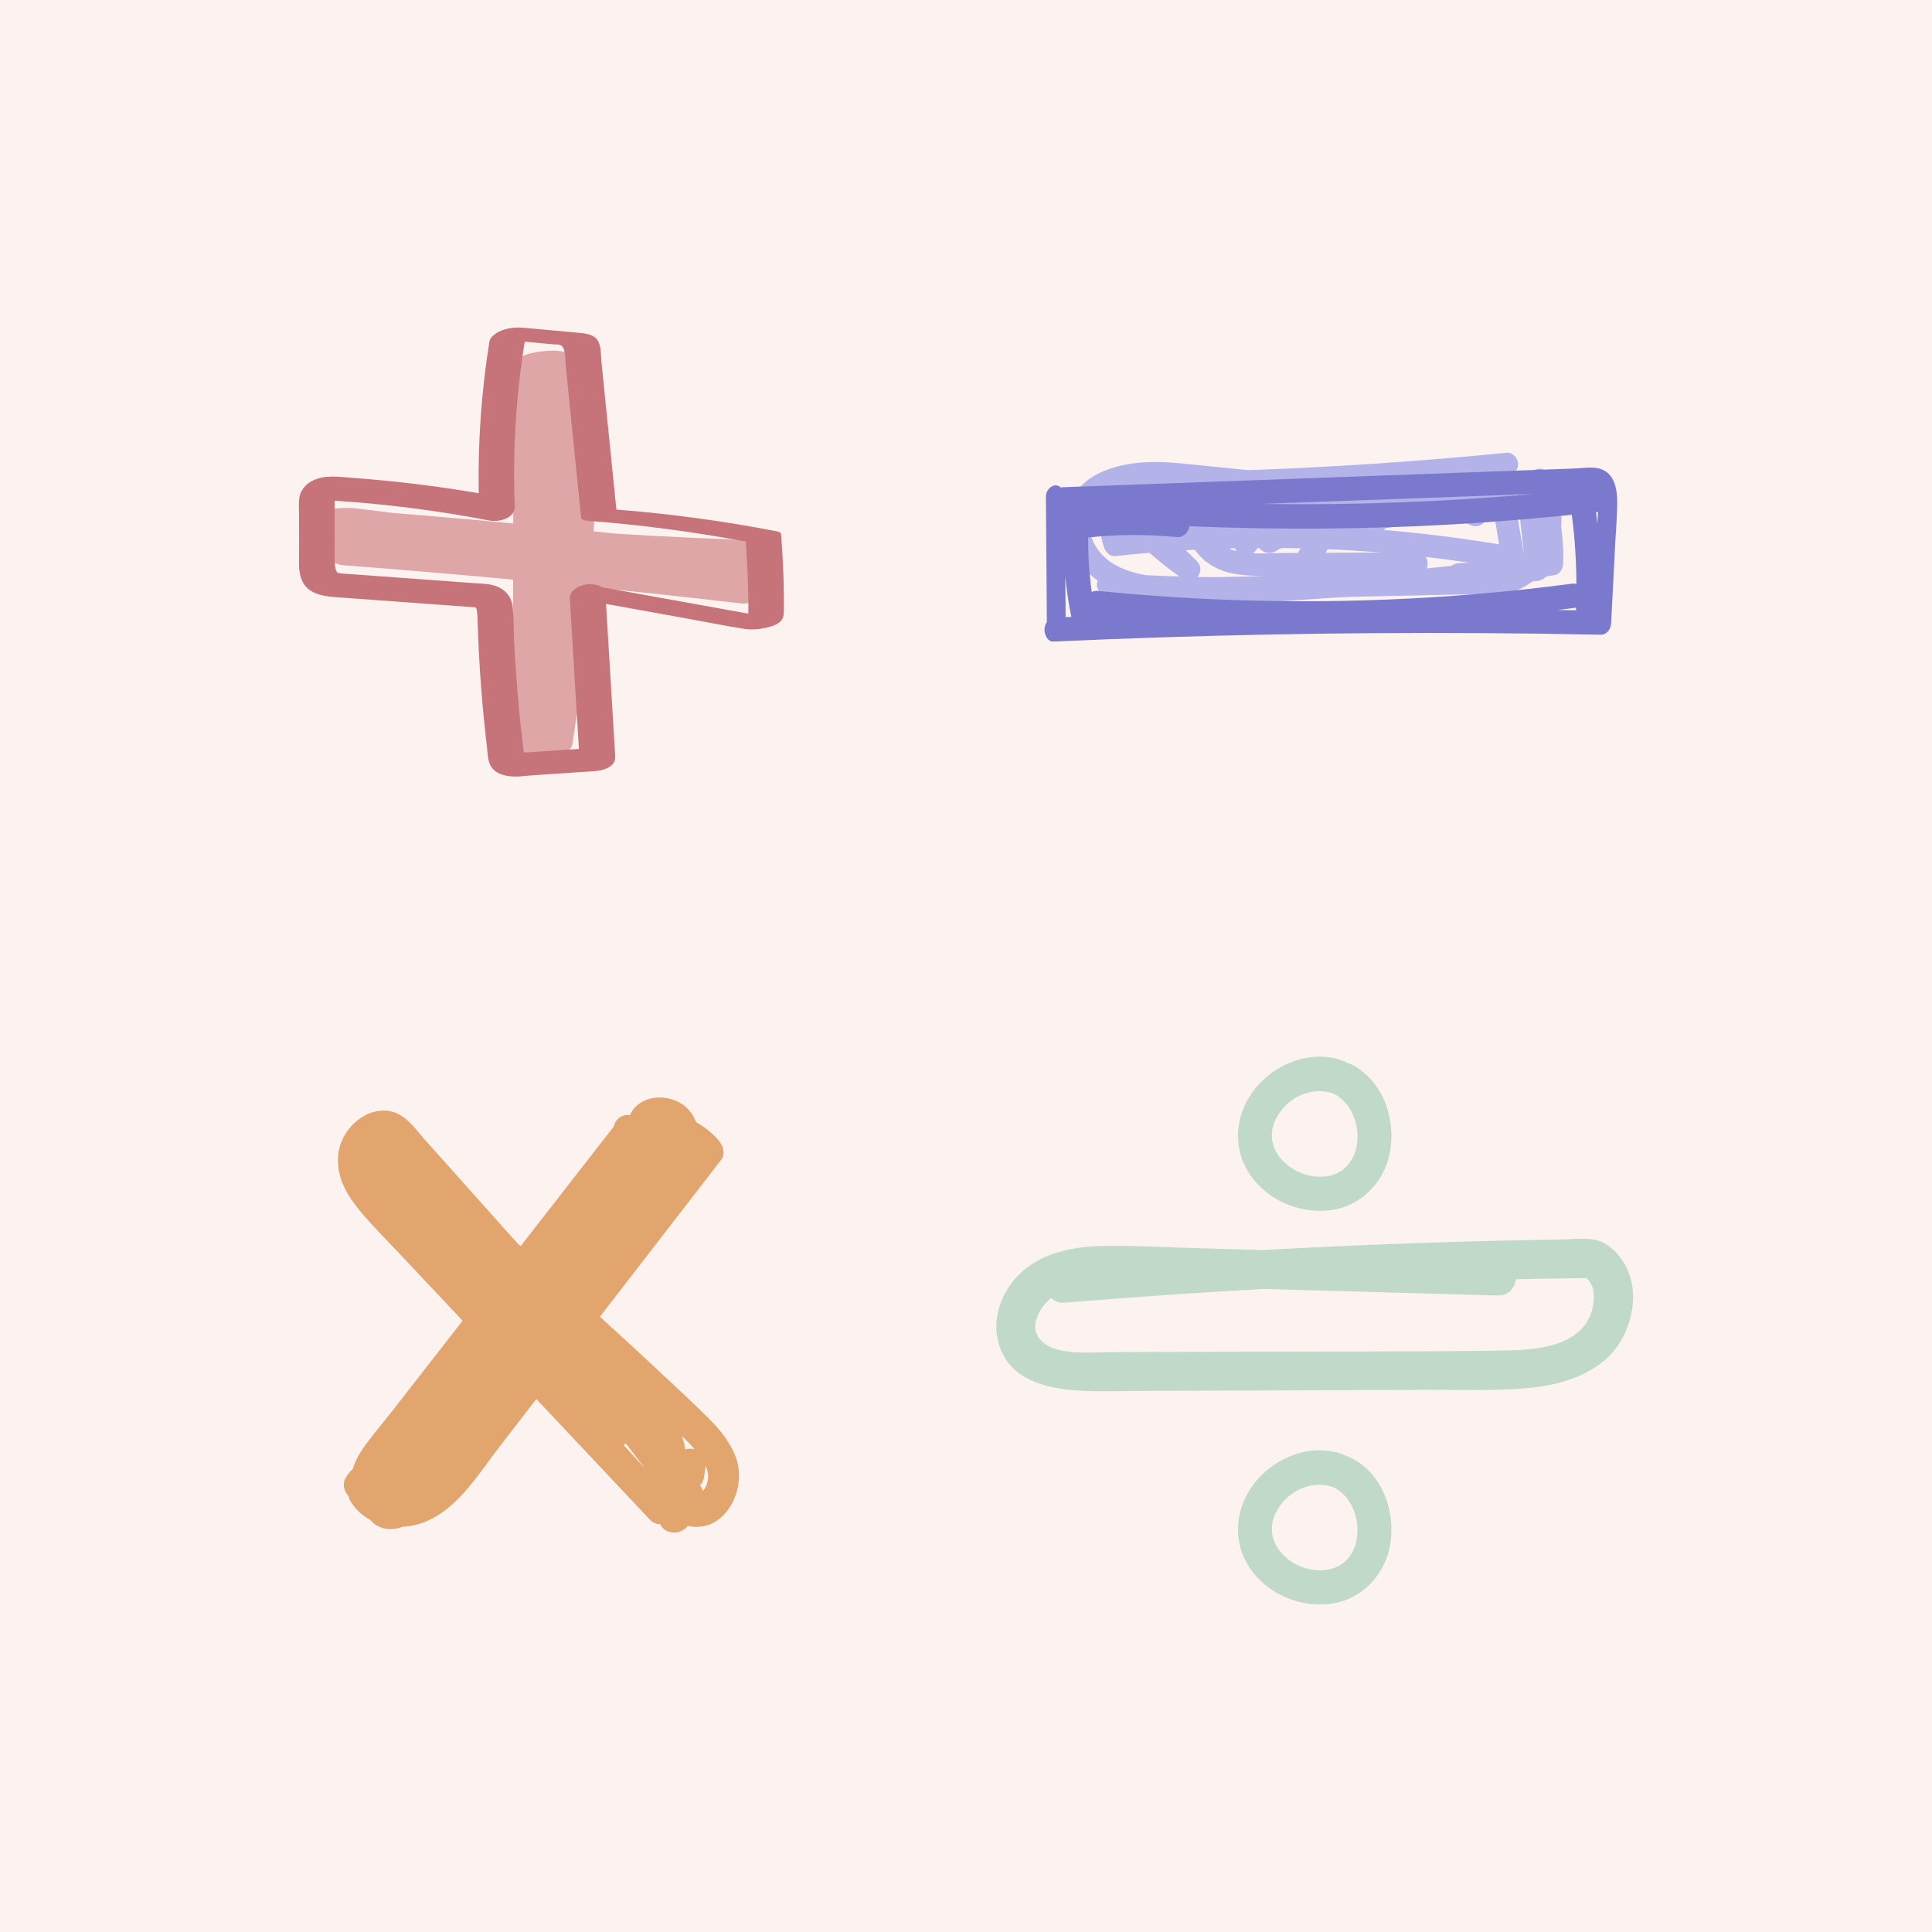 <?xml version="1.0" encoding="utf-8"?>
<!-- Generator: Adobe Illustrator 27.5.0, SVG Export Plug-In . SVG Version: 6.00 Build 0)  -->
<svg version="1.1" xmlns="http://www.w3.org/2000/svg" xmlns:xlink="http://www.w3.org/1999/xlink" x="0px" y="0px"
	 viewBox="0 0 1200 1200" style="enable-background:new 0 0 1200 1200;" xml:space="preserve">
<g id="Background">
	<rect x="0" style="fill:#FCF3F0;" width="1200" height="1200"/>
</g>
<g id="Graphic_Elements">
	<g>
		<g>
			<path style="fill:#DFA6A8;" d="M474.393,358.661c-0.997-7.024-5.243-13.846-11.517-17.144c1.431-0.412,2.754-0.96,3.426-1.722
				c3.467-3.929-12.467-4.781-13.149-4.806c-15.247-0.562-30.489-1.251-45.724-2.079c-7.823-0.425-15.645-0.886-23.464-1.382
				c-0.609-0.039-1.218-0.079-1.827-0.117c-4.465-0.465-8.932-0.909-13.397-1.365c0.709-15.844,1.124-31.702,1.202-47.565
				c0.084-17.087-0.205-34.173-0.843-51.248c-0.086-2.299-4.54-3.335-5.909-3.635c-2.243-0.493-4.724-0.669-7.192-0.658
				c0.003-1.621,0.007-3.242,0.01-4.863c0.005-2.277-4.644-3.357-5.91-3.635c-4.149-0.91-9.123-0.801-13.289-0.261
				c-4.321,0.56-8.964,1.28-12.884,3.266c-1.941,0.984-4.926,2.296-4.932,4.881c-0.07,32.934-0.14,65.868-0.21,98.802
				c-18.347-1.73-36.701-3.385-55.064-4.939c-6.328-0.535-12.662-1.007-18.992-1.523c-7.51-0.899-15.017-1.816-22.519-2.779
				c-4.477-0.575-9.366-0.454-13.872-0.06c-0.749,0.011-1.48,0.074-2.181,0.206c-3.118,0.319-6.653,0.815-9.382,2.069
				c-1.339,0.615-3.434,1.678-1.787,3.289c0.588,0.575,1.426,0.969,2.355,1.268c-1.491,2.742-2.145,6.029-1.672,9.356
				c1.253,8.826,8.104,18.356,17.706,19.085c35.137,2.665,70.249,5.655,105.335,8.918c-0.038,17.777-0.076,35.554-0.113,53.331
				c-0.038,17.753-0.075,35.506-0.113,53.258c-0.005,2.277,4.644,3.358,5.91,3.636c4.149,0.91,9.124,0.801,13.289,0.261
				c4.321-0.56,8.964-1.28,12.884-3.267c2.176-1.102,4.517-2.225,4.931-4.88c5.059-32.397,8.755-64.997,11.164-97.693
				c13.285,1.34,26.568,2.696,39.844,4.122c18.014,1.936,36.02,3.952,54.017,6.044C469.507,375.876,475.568,366.931,474.393,358.661
				z"/>
			<path style="fill:#C67379;" d="M486.868,378.996c0.035-2.799,0.02-5.599-0.003-8.398c-0.107-12.998-0.701-25.986-1.74-38.942
				c-0.107-1.329-2.888-1.681-3.613-1.821c-32.609-6.3-65.55-10.74-98.659-13.336l-6.062-59.871
				c-1.057-10.44-2.114-20.879-3.171-31.319c-0.413-4.079-0.125-9.22-1.933-12.995c-2.078-4.34-6.931-5.096-11.279-5.507
				c-11.702-1.108-23.411-2.152-35.117-3.228c-5.144-0.473-10.939,0.186-15.602,2.538c-0.645,0.326-1.76,0.868-2.392,1.593
				c-1.718,1.107-3.015,2.607-3.332,4.583c-4.987,31.075-7.181,62.587-6.63,94.053c-25.919-4.416-52.048-7.598-78.27-9.529
				c-8.407-0.619-17.801-2.216-25.541,2.064c-3.578,1.978-6.526,5.255-7.4,9.329c-0.817,3.811-0.363,8.095-0.36,11.972
				c0.005,7.634,0.01,15.268,0.015,22.903c0.004,6.291-0.755,13.336,2.574,19.017c4.206,7.179,13.038,8.271,20.538,8.827
				c7.57,0.562,15.141,1.104,22.712,1.657c15.551,1.134,31.101,2.269,46.652,3.403c3.683,0.269,7.366,0.537,11.049,0.806
				c2.046,0.149,4.092,0.3,6.138,0.448c0.024,0.002,0.054,0.007,0.08,0.01c0.017,0.004,0.024,0.006,0.04,0.01
				c0.012,0.022,0.026,0.047,0.028,0.054c0.663,2.492-0.05-0.65,0.367,0.85c0.348,1.248,0.46,2.558,0.544,3.846
				c0.245,3.773,0.249,7.571,0.397,11.35c0.597,15.251,1.581,30.487,2.95,45.688c0.757,8.401,1.631,16.791,2.623,25.167
				c0.449,3.792,0.426,8.336,2.446,11.717c2.762,4.625,8.239,6.024,13.267,6.331c4.077,0.249,8.327-0.42,12.396-0.692
				c4.031-0.27,8.061-0.54,12.092-0.809l26.603-1.781c5.111-0.342,13.248-2.465,12.846-9.15
				c-1.901-31.576-3.802-63.152-5.703-94.728c17.264,3.117,34.529,6.234,51.794,9.352c11.282,2.037,22.55,4.32,33.872,6.116
				c4.588,0.728,9.193,0.328,13.716-0.668c3.209-0.707,7.884-2.014,9.858-5.018C486.774,383.196,486.844,380.954,486.868,378.996z
				 M452.731,378.974c-8.67-1.565-17.339-3.131-26.009-4.696c-17.541-3.167-35.082-6.334-52.624-9.501
				c-0.087-0.016-0.182-0.019-0.271-0.034c-2.761-1.911-7.448-2.198-10.004-1.706c-4.481,0.863-10.195,3.562-9.872,8.927
				c1.87,31.068,3.741,62.136,5.611,93.205c-9.861,0.66-19.723,1.32-29.584,1.981c-1.532,0.102-3.064,0.216-4.597,0.308
				c-0.309-1.863-0.476-3.758-0.701-5.632c-0.859-7.179-1.633-14.367-2.32-21.564c-1.337-13.994-2.345-28.02-3.026-42.061
				c-0.333-6.854-0.199-13.814-0.83-20.644c-0.677-7.325-5.035-12.055-12.061-14.021c-3.548-0.993-7.395-1.003-11.056-1.27
				c-3.683-0.269-7.366-0.537-11.049-0.806c-7.161-0.522-14.323-1.045-21.484-1.567c-14.528-1.06-29.055-2.119-43.583-3.179
				c-1.637-0.119-3.274-0.239-4.911-0.358c-0.816-0.059-1.638-0.139-2.455-0.179c-0.168-0.008-0.308-0.014-0.432-0.019
				c-0.03-0.007-0.049-0.012-0.083-0.02c-0.455-0.098-0.934-0.202-1.405-0.278c-0.219-0.178-0.52-0.375-0.518-0.292
				c-0.334-0.445-0.621-0.955-0.834-1.443c-0.044-0.099-0.067-0.141-0.094-0.193c-0.021-0.151-0.056-0.362-0.132-0.739
				c-0.114-0.564-0.217-1.122-0.295-1.693c-0.157-1.151-0.215-2.316-0.246-3.476c-0.092-3.458-0.022-6.925-0.024-10.385
				c-0.005-7.428-0.009-14.856-0.014-22.284c-0.001-1.438-0.056-2.891-0.012-4.332c0.292,0.01,0.587,0.017,0.87,0.036
				c32.033,2.088,63.361,6.148,95.43,12.27c5.808,1.109,15.891-1.393,15.598-8.859c-1.34-34.086,0.737-68.166,6.143-101.846
				c0.022-0.135,0.021-0.262,0.034-0.394c1.425,0.131,2.85,0.262,4.275,0.393c2.875,0.264,5.75,0.529,8.625,0.793
				c1.643,0.151,3.286,0.302,4.928,0.453c1.205,0.111,3.334-0.089,4.437,0.459c3.393,1.685,2.906,9.723,3.211,12.728l1.927,19.037
				l7.648,75.534c0.129,1.275,2.866,1.765,3.613,1.821c33.079,2.462,65.992,6.802,98.583,12.962
				c0.671,8.583,1.164,17.178,1.427,25.783c0.135,4.397,0.215,8.795,0.242,13.194c0.011,1.922,0.01,3.844-0.001,5.766
				C460.783,380.427,456.757,379.701,452.731,378.974z"/>
		</g>
		<g>
			<path style="fill:#B3B2E9;" d="M969.672,327.636c0.961-10.945-2.454-21.227-6.453-31.323c-1.411-3.562-4.749-6.052-8.732-4.958
				c-1.976,0.543-3.786,2.212-4.696,4.211c-2.575-1.654-5.59-2.359-8.752-2.596c1.143-1.189,1.873-2.759,1.873-4.669
				c0-3.545-3.26-7.48-7.099-7.099c-53.285,5.291-106.733,8.907-160.246,10.817c-7.898-0.781-15.795-1.563-23.693-2.344
				c-12.81-1.267-25.694-3.085-38.595-2.654c-21.272,0.711-47.125,8.592-50.705,33.031c-1.908,13.023,3.74,25.797,12.742,35.054
				c2.006,2.063,4.197,3.853,6.481,5.493c-0.314,0.797-0.504,1.636-0.504,2.479c0,4.048,3.257,6.851,7.099,7.098
				c3.865,0.249,7.732,0.46,11.6,0.659c-0.11,0.491-0.178,1.003-0.178,1.54c0,3.641,3.253,7.359,7.099,7.099
				c40.159-2.725,80.318-5.451,120.478-8.176c3.897-0.182,7.794-0.338,11.689-0.557c25.833-0.576,51.666-1.152,77.499-1.727
				c12.187,2.487,25.418-0.374,35.366-7.949c0.89-0.058,1.781-0.116,2.671-0.174c2.066-0.134,4.284-1.194,5.691-2.847
				c1.783-0.274,3.568-0.531,5.35-0.812c3.138-0.495,5.078-3.975,5.211-6.845C971.222,342.783,970.808,335.155,969.672,327.636z
				 M852.278,312.804c-0.579,0.678-1.064,1.423-1.339,2.277l-2.05,0.277c-0.074-0.789-0.295-1.545-0.589-2.269
				C849.626,312.998,850.951,312.895,852.278,312.804z M807.209,317.214c-1.248,0.81-2.47,1.664-3.733,2.45
				c0.151-0.579,0.273-1.164,0.409-1.747c0.323-0.076,0.635-0.178,0.961-0.249C805.63,317.495,806.422,317.369,807.209,317.214z
				 M751.341,313.661c-0.466-0.428-0.994-0.769-1.546-1.063c9.278-0.863,18.59-1.331,27.908-1.376
				c-0.52,0.444-1.089,0.811-1.623,1.233c-2.045,0.775-4.104,1.511-6.196,2.154C763.94,316.436,756.42,318.323,751.341,313.661z
				 M768.102,342.306c-1.356-0.324-2.68-0.731-3.98-1.206c0.032-0.17,0.094-0.335,0.114-0.506c0.927-0.024,1.855-0.036,2.783-0.057
				C767.28,341.176,767.665,341.758,768.102,342.306z M711.917,357.257c-15.754-2.683-30.518-9.609-34.878-26.493
				c-1.166-4.514-0.897-9.384,0.942-13.521c1.459-3.283,4.066-6.361,6.669-8.273c3.388-2.49,7.278-4.178,11.366-5.346
				c0.536,1.359,1.476,2.524,2.809,3.272c-0.763,0.191-1.529,0.365-2.291,0.562c-4.052,1.048-6.554,2.27-8.676,5.979
				c-1.472,2.572-2.629,5.467-3.276,8.362c-1.361,6.097-1.074,12.551,1.226,18.384c1.054,2.673,3.573,5.566,6.845,5.211
				c7.074-0.767,14.159-1.434,21.248-2.028c5.946,5.211,12.173,10.097,18.62,14.683
				C725.651,357.848,718.783,357.573,711.917,357.257z M700.377,330.421c-0.751,0.075-1.502,0.15-2.253,0.227
				c-0.078-0.865-0.097-1.724-0.05-2.577C698.824,328.872,699.616,329.63,700.377,330.421z M756.592,358.475
				c-2.522-0.025-5.045,0-7.567-0.041c-1.755-0.028-3.509-0.081-5.264-0.117c0.109-0.115,0.228-0.221,0.324-0.345
				c2.127-2.753,1.981-6.819-0.555-9.32c-2.326-2.294-4.651-4.589-6.977-6.883c1.721-0.099,3.441-0.205,5.162-0.294
				c0.232,0.107,0.47,0.202,0.703,0.307c6.055,8.649,15.465,13.303,25.754,14.874c6.129,0.936,12.339,1.153,18.556,1.157
				C776.683,358.068,766.637,358.289,756.592,358.475z M806.113,343.436c-2.789,0.014-5.577,0.027-8.366,0.041
				c-6.169,0.03-12.874,0.485-19.438,0.183c0.151-0.135,0.317-0.216,0.462-0.37c0.9-0.956,1.75-1.942,2.549-2.955
				c0.246-0.002,0.492-0.002,0.738-0.004c2.067,2.716,6.178,4.144,9.566,2.4c1.479-0.761,2.926-1.579,4.39-2.367
				c3.938,0.041,7.875,0.109,11.812,0.204C807.236,341.512,806.678,342.476,806.113,343.436z M823.379,343.351
				c0.283-0.515,0.58-1.024,0.848-1.546c0.174-0.23,0.353-0.456,0.529-0.684c10.914,0.475,21.817,1.175,32.707,2.062
				C846.102,343.239,834.74,343.295,823.379,343.351z M905.805,349.866c-1.711,0.111-3.141,0.713-4.258,1.604
				c-5.119,0.549-10.24,1.089-15.365,1.574c0.914-2.299,0.711-5.077-0.657-7.127c8.957,1.026,17.893,2.204,26.809,3.525
				C910.157,349.583,907.981,349.725,905.805,349.866z M859.349,329.159c0.486-0.365,0.935-0.804,1.405-1.204
				c13.703-1.853,27.406-3.705,41.109-5.558c0.777,0.016,1.554,0.009,2.33,0.03c3.01,0.969,5.967,2.152,8.837,3.588
				c4.029,2.015,7.689,0.275,9.449-2.603c2.099,0.168,4.197,0.359,6.294,0.565c0.788,4.713,1.576,9.426,2.364,14.138
				C907.338,334.161,883.384,331.17,859.349,329.159z M941.695,315.613c-0.095-0.57-0.3-1.07-0.547-1.539
				c0.887-2.226,0.657-5.01-0.564-7.112c1.036,0.194,1.705,0.808,2.09,2.546c0.953,4.298,1.065,8.914,1.532,13.291
				c0.771,7.225,1.543,14.45,2.315,21.676C944.913,334.853,943.304,325.233,941.695,315.613z"/>
			<path style="fill:#7B79CD;" d="M1004.487,311.256c-0.067-7.44-1.705-14.817-7.144-18.436c-5.55-3.692-12.897-2.054-19-1.831
				c-6.821,0.249-13.642,0.499-20.463,0.748c-13.642,0.499-27.285,0.998-40.926,1.496c-54.763,2.002-109.526,4.005-164.289,6.007
				c-30.792,1.126-61.584,2.252-92.376,3.378c-0.459,0.017-0.908,0.103-1.348,0.227c-0.816-0.79-1.82-1.303-3.008-1.38
				c-2.933-0.187-6.342,3.029-6.31,7.078c0.202,25.941,0.404,51.882,0.606,77.823c-0.808,1.141-1.358,2.588-1.469,4.316
				c-0.24,3.763,2.179,7.969,5.358,7.824c44.296-2.024,88.595-3.484,132.886-4.364c44.292-0.879,88.576-1.185,132.843-0.914
				c24.852,0.151,49.699,0.487,74.539,0.998c3.122,0.064,6.096-2.928,6.31-7.078c0.878-17.077,1.756-34.155,2.634-51.233
				C1003.749,327.746,1004.56,319.426,1004.487,311.256z M818.362,311.706c44.821-1.639,89.641-3.278,134.462-4.916
				c-56.39,5.011-113.041,7.059-169.648,6.203C794.904,312.564,806.633,312.135,818.362,311.706z M661.865,383.319
				c-0.065-8.417-0.131-16.834-0.197-25.251c0.808,8.427,2.061,16.808,3.754,25.103
				C664.237,383.223,663.051,383.266,661.865,383.319z M746.774,371.891c-21.777-1.072-43.523-2.716-65.218-4.889
				c-1.215-0.122-2.373,0.166-3.426,0.687c-1.643-11.211-2.329-22.517-2.247-33.862c18.317-1.957,36.82-1.969,55.159-0.245
				c3.877,0.365,7.295-3.047,7.753-6.743c61.806,2.606,123.746,1.841,185.46-2.555c17.369-1.237,34.716-2.769,52.037-4.55
				c1.848,14.224,2.768,28.535,2.851,42.871c-0.97-0.161-1.987-0.173-3.008-0.038C900.168,372.586,823.306,375.659,746.774,371.891z
				 M967.466,378.88c3.82-0.468,7.64-0.939,11.455-1.44c-0.019,0.537-0.01,1.073-0.031,1.609
				C975.083,378.983,971.275,378.938,967.466,378.88z M992.177,325.123c-0.255-2.337-0.549-4.67-0.848-7.002
				c0.404-0.045,0.809-0.085,1.214-0.13C992.422,320.368,992.3,322.745,992.177,325.123z"/>
		</g>
		<path style="fill:#E2A56D;" d="M457.58,906.747c-3.32-10.211-10.229-18.602-17.724-26.078
			c-8.334-8.314-17.01-16.309-25.586-24.372c-13.767-12.942-27.658-25.754-41.649-38.454c8.469-10.963,16.939-21.926,25.408-32.889
			c16.656-21.56,33.313-43.121,49.969-64.681c2.742-3.549,1.055-8.814-1.522-11.8c-4.1-4.75-8.88-8.568-14.14-11.497
			c-2.551-6.899-8.031-12.415-16.292-14.51c-10.181-2.581-20.912,1.201-24.843,10.231c-5.325-0.882-9.047,2.819-10.119,7.26
			c-0.156,0.172-0.312,0.34-0.461,0.531c-19.085,24.508-38.169,49.017-57.254,73.525c-0.635-0.553-1.268-1.109-1.903-1.662
			l-33.732-37.763c-7.768-8.696-15.536-17.393-23.305-26.089c-7.105-7.954-13.538-18.314-25.278-18.709
			c-9.038-0.305-17.305,4.805-22.697,11.765c-6.073,7.839-7.778,17.112-5.76,26.746c2.008,9.59,7.879,17.887,14.077,25.237
			c7.155,8.485,15.104,16.356,22.709,24.435c13.282,14.109,26.564,28.218,39.846,42.328c-8.312,10.674-16.624,21.349-24.937,32.023
			c-6.536,8.393-13.071,16.786-19.607,25.179c-6.176,7.931-13.053,15.661-18.572,24.062c-2.075,3.159-3.859,6.888-5.112,10.807
			c-1.641,1.543-3.102,3.329-4.302,5.372c-2.444,4.159-1.062,8.712,1.854,11.683c0.188,1.263,0.686,2.577,1.571,3.902
			c3.176,4.759,7.288,8.329,11.931,10.801c0.703,0.901,1.524,1.733,2.498,2.452c5.093,3.761,11.715,3.922,17.451,1.734
			c5.579-0.302,11.173-1.702,16.335-4.122c19.02-8.918,31.17-29.245,43.554-45.275c7.715-9.986,15.429-19.971,23.143-29.957
			c23.457,24.918,46.914,49.837,70.372,74.755c2.035,2.162,4.358,3.031,6.605,2.993c2.756,6.546,13.004,6.854,17.1,0.963
			c0.807,0.25,1.657,0.434,2.549,0.536C451.328,950.676,463.393,924.626,457.58,906.747z M387.319,897.535
			c0.51-0.276,0.993-0.588,1.431-0.943c3.987,5.148,7.94,10.322,11.889,15.5C396.177,907.261,391.746,902.399,387.319,897.535z
			 M431.284,900.129c-1.854-0.422-3.875-0.46-5.7,0.134c-0.37-2.863-1.034-5.674-2.02-8.321c1.02,1.02,2.057,2.024,3.072,3.048
			c1.572,1.585,3.266,3.34,4.902,5.216C431.453,900.182,431.369,900.148,431.284,900.129z M436.802,925.888
			c-0.05,0.063-0.098,0.118-0.148,0.179c-0.542-1.261-1.167-2.481-1.847-3.667c1.16-1.15,2.098-2.556,2.334-4.106
			c0.315-2.062,0.63-4.124,0.945-6.186c0.093-0.611,0.163-1.205,0.205-1.789c0.994,2.32,1.589,4.706,1.533,7.112
			C439.758,920.217,438.647,923.58,436.802,925.888z"/>
		<g>
			<path style="fill:#C1D9C8;" d="M998.087,773.112c-8-5.454-19.164-3.363-28.445-3.224c-10.466,0.157-20.932,0.35-31.397,0.579
				c-51.246,1.121-102.473,3.107-153.651,5.954c-13.252-0.372-26.505-0.745-39.757-1.117c-19.649-0.552-39.413-1.76-59.071-1.431
				c-17.986,0.301-36.684,3.535-50.594,15.679c-11.824,10.323-18.886,26.947-15.478,42.488c7.943,36.22,55.173,32.024,83.1,31.917
				c41.218-0.159,82.435-0.318,123.653-0.476c20.609-0.079,41.218-0.159,61.827-0.238c18.948-0.073,38.102,0.629,57.012-0.754
				c17.801-1.302,35.45-5.173,49.781-16.273c11.489-8.898,17.866-22.669,19.127-36.895
				C1015.426,795.415,1009.856,781.136,998.087,773.112z M984.128,823.271c-11.48,14.909-36.275,15.391-53.629,15.626
				c-53.26,0.721-106.553,0.433-159.817,0.638l-81.223,0.313c-12.724,0.049-40.121,3.128-45.783-11.917
				c-2.126-5.649,1.061-12.956,5.175-17.792c1.25-1.469,2.645-2.751,4.142-3.887c2.145,1.944,4.91,3.143,7.887,2.897
				c41.272-3.412,82.59-6.261,123.939-8.562c48.352,1.359,96.703,2.718,145.055,4.077c7.123,0.2,10.997-4.676,11.648-10.098
				c14.594-0.308,29.19-0.548,43.787-0.72c3.208,2.707,4.584,6.439,4.679,11.255C990.11,811.288,988.148,818.051,984.128,823.271z"
				/>
			<path style="fill:#C1D9C8;" d="M839.21,661.04c-0.872-0.441-1.736-0.744-2.586-0.947c-0.781-0.491-1.62-0.914-2.512-1.243
				c-19.41-7.159-41.732,1.497-54.355,17.102c-13.489,16.676-14.818,39.313-1.346,56.404c11.522,14.616,31.048,21.957,49.34,19.115
				c18.507-2.876,32.559-18.137,35.684-36.34C867.003,694.348,858.807,670.959,839.21,661.04z M827.998,729.653
				c-20.241,6.589-47.755-13.902-34.614-36.357c7.253-12.393,22.019-18.691,34.929-14.022c0.062,0.033,0.116,0.07,0.179,0.102
				C847.229,688.86,849.074,722.792,827.998,729.653z"/>
			<path style="fill:#C1D9C8;" d="M839.21,905.531c-0.872-0.441-1.736-0.744-2.586-0.948c-0.781-0.491-1.62-0.914-2.512-1.243
				c-19.41-7.16-41.732,1.497-54.355,17.102c-13.489,16.676-14.818,39.313-1.346,56.404c11.522,14.616,31.048,21.957,49.34,19.115
				c18.507-2.876,32.559-18.137,35.684-36.34C867.003,938.84,858.807,915.451,839.21,905.531z M827.998,974.144
				c-20.241,6.589-47.755-13.902-34.614-36.357c7.253-12.393,22.019-18.691,34.929-14.022c0.062,0.033,0.116,0.07,0.179,0.102
				C847.229,933.351,849.074,967.283,827.998,974.144z"/>
		</g>
	</g>
</g>
</svg>
